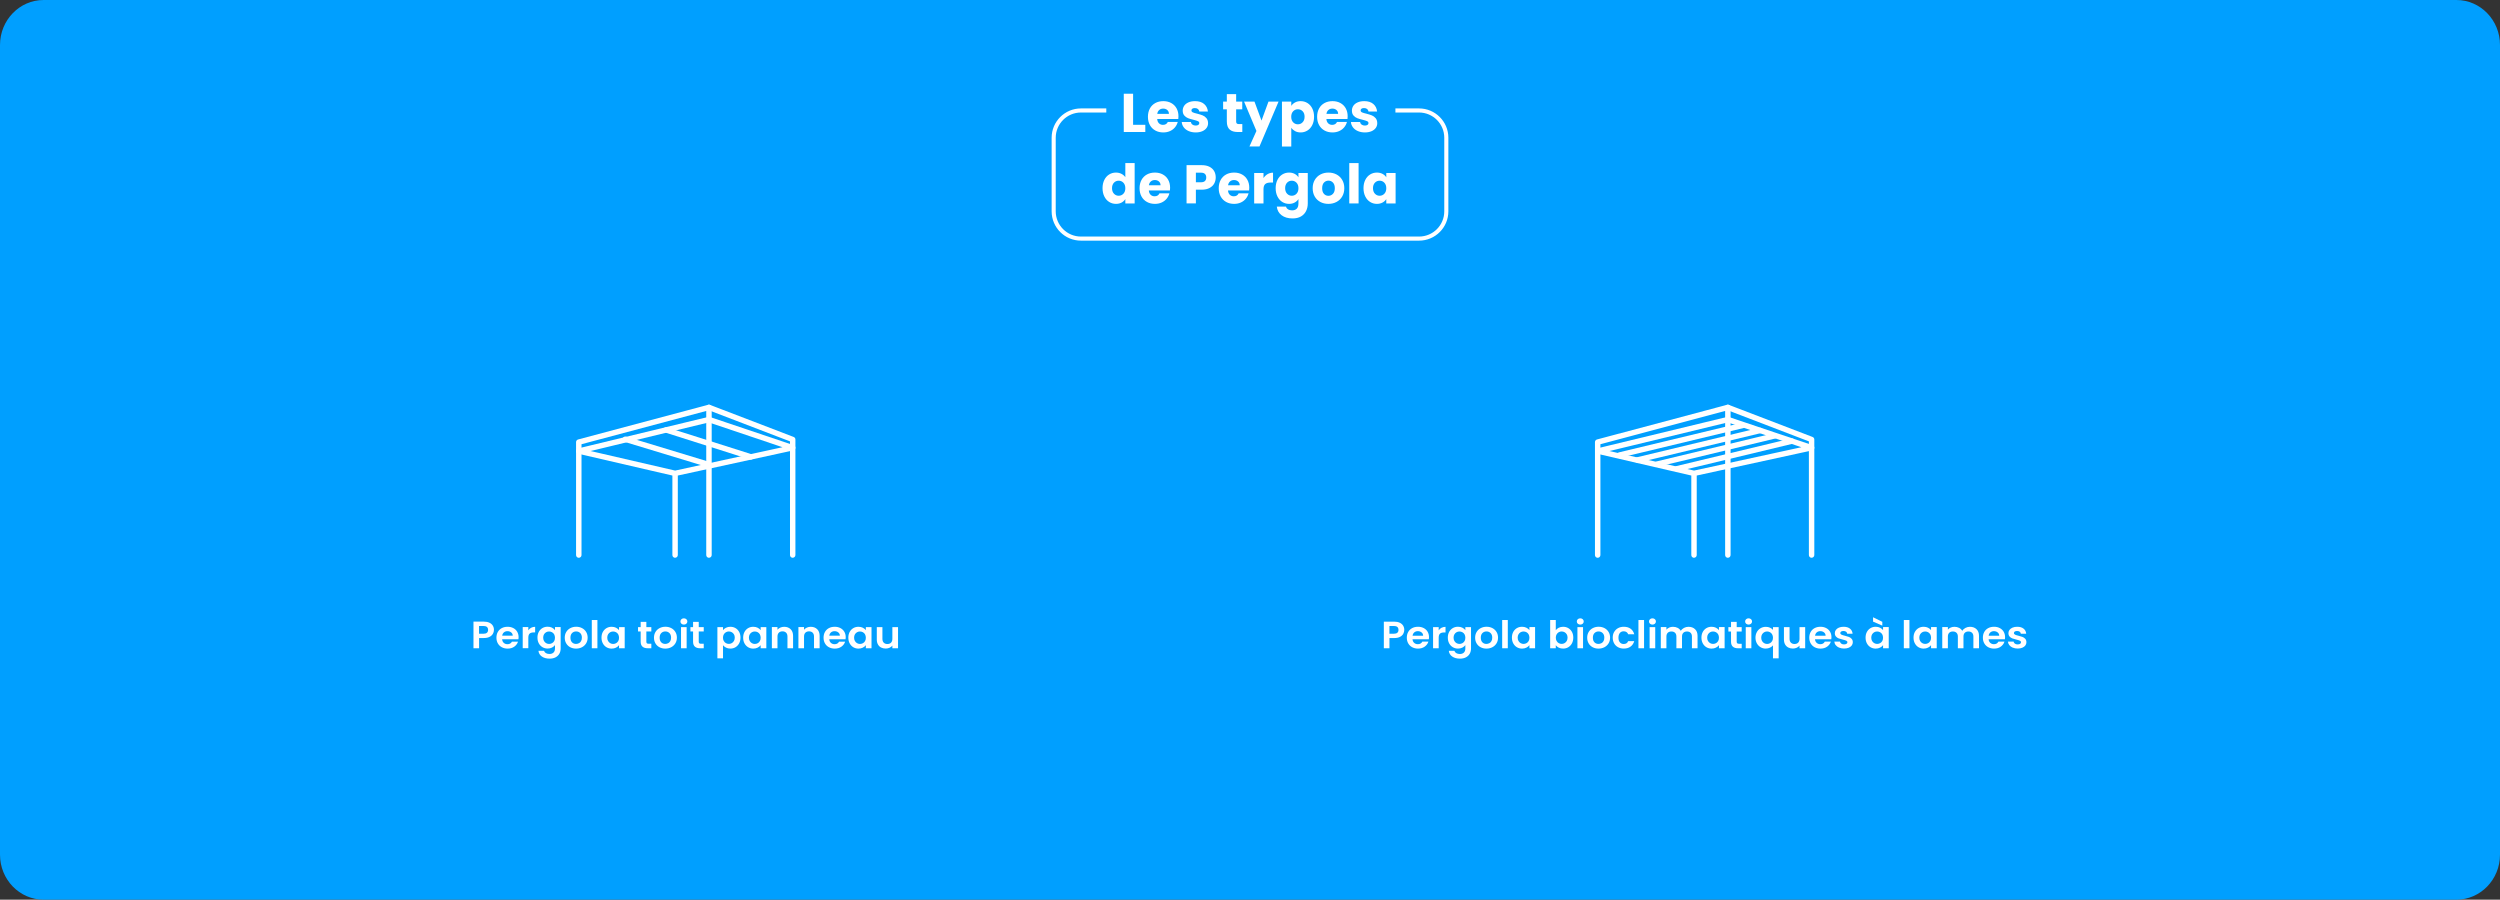 <svg width="917" height="330" viewBox="0 0 917 330" fill="none" xmlns="http://www.w3.org/2000/svg">
<rect x="0" y="0" width="917" height="330" fill="#333333" stroke="none"/>
<g clip-path="url(#clip0_2506_1995)">
<path d="M16 0H901C909.84 0 917 7.39 917 16.51V313.49C917 322.61 909.84 330 901 330H16C7.16 330 0 322.61 0 313.49V16.51C0 7.39 7.16 0 16 0Z" fill="#009FFF"/>
<path d="M180.77 232.502C180.51 232.962 180.1 233.332 179.55 233.612C178.99 233.892 178.29 234.032 177.45 234.032H175.73V237.782H173.67V228.012H177.46C178.26 228.012 178.93 228.142 179.5 228.402C180.06 228.662 180.48 229.022 180.76 229.482C181.04 229.942 181.18 230.452 181.18 231.032C181.18 231.552 181.05 232.042 180.79 232.502H180.77ZM178.62 232.082C178.9 231.832 179.03 231.492 179.03 231.042C179.03 230.092 178.47 229.612 177.35 229.612H175.71V232.452H177.35C177.92 232.452 178.34 232.332 178.62 232.082Z" fill="white"/>
<path d="M190.15 234.492H184.18C184.23 235.052 184.43 235.492 184.8 235.812C185.16 236.132 185.61 236.292 186.14 236.292C186.91 236.292 187.45 235.982 187.78 235.352H190.01C189.77 236.102 189.32 236.712 188.65 237.192C187.98 237.672 187.16 237.912 186.19 237.912C185.4 237.912 184.7 237.742 184.07 237.412C183.45 237.082 182.96 236.612 182.61 236.002C182.26 235.392 182.09 234.692 182.09 233.902C182.09 233.112 182.26 232.392 182.61 231.792C182.95 231.182 183.44 230.722 184.05 230.392C184.67 230.062 185.38 229.902 186.19 229.902C187 229.902 187.66 230.062 188.28 230.382C188.9 230.702 189.37 231.152 189.71 231.732C190.05 232.312 190.22 232.982 190.22 233.742C190.22 234.022 190.2 234.272 190.16 234.502L190.15 234.492ZM188.07 233.182C188.07 232.682 187.87 232.272 187.5 231.972C187.13 231.672 186.67 231.512 186.13 231.512C185.62 231.512 185.19 231.662 184.84 231.952C184.49 232.242 184.28 232.652 184.2 233.172H188.08L188.07 233.182Z" fill="white"/>
<path d="M194.82 230.26C195.25 230.03 195.74 229.91 196.29 229.91V231.97H195.75C195.1 231.97 194.61 232.12 194.28 232.4C193.95 232.69 193.79 233.19 193.79 233.91V237.77H191.73V230.01H193.79V231.21C194.06 230.8 194.4 230.48 194.83 230.24L194.82 230.26Z" fill="white"/>
<path d="M202.48 230.239C202.94 230.469 203.31 230.759 203.57 231.129V230.019H205.65V237.829C205.65 238.549 205.5 239.189 205.19 239.749C204.88 240.309 204.43 240.759 203.82 241.089C203.21 241.419 202.47 241.589 201.61 241.589C200.45 241.589 199.5 241.329 198.76 240.819C198.02 240.309 197.6 239.609 197.5 238.719H199.55C199.66 239.069 199.89 239.359 200.25 239.569C200.61 239.779 201.04 239.879 201.55 239.879C202.15 239.879 202.64 239.709 203.01 239.369C203.38 239.029 203.57 238.509 203.57 237.819V236.619C203.3 236.979 202.94 237.289 202.47 237.529C202 237.769 201.47 237.889 200.87 237.889C200.18 237.889 199.55 237.719 198.98 237.389C198.41 237.049 197.96 236.579 197.63 235.969C197.3 235.359 197.14 234.659 197.14 233.859C197.14 233.059 197.3 232.379 197.63 231.769C197.96 231.159 198.41 230.699 198.97 230.369C199.54 230.039 200.17 229.879 200.86 229.879C201.47 229.879 202 229.989 202.47 230.219L202.48 230.239ZM203.27 232.679C203.07 232.339 202.81 232.079 202.47 231.899C202.14 231.719 201.78 231.629 201.39 231.629C201 231.629 200.65 231.719 200.33 231.899C200.01 232.079 199.74 232.339 199.54 232.679C199.34 233.019 199.24 233.419 199.24 233.889C199.24 234.359 199.34 234.769 199.54 235.109C199.74 235.459 200.01 235.729 200.34 235.919C200.67 236.109 201.02 236.199 201.39 236.199C201.76 236.199 202.13 236.109 202.47 235.929C202.81 235.749 203.07 235.489 203.27 235.149C203.47 234.809 203.56 234.399 203.56 233.929C203.56 233.459 203.46 233.049 203.27 232.699V232.679Z" fill="white"/>
<path d="M209.17 237.411C208.54 237.081 208.05 236.611 207.69 236.001C207.33 235.391 207.15 234.691 207.15 233.901C207.15 233.111 207.33 232.411 207.7 231.801C208.07 231.191 208.57 230.721 209.21 230.391C209.85 230.061 210.56 229.891 211.35 229.891C212.14 229.891 212.85 230.061 213.49 230.391C214.13 230.721 214.63 231.191 215 231.801C215.37 232.411 215.55 233.111 215.55 233.901C215.55 234.691 215.36 235.391 214.98 236.001C214.6 236.611 214.09 237.081 213.45 237.411C212.81 237.741 212.09 237.911 211.29 237.911C210.49 237.911 209.8 237.741 209.17 237.411ZM212.35 235.941C212.68 235.771 212.94 235.511 213.14 235.161C213.34 234.811 213.43 234.391 213.43 233.901C213.43 233.161 213.23 232.601 212.82 232.201C212.41 231.801 211.91 231.611 211.32 231.611C210.73 231.611 210.24 231.811 209.84 232.201C209.44 232.601 209.24 233.161 209.24 233.901C209.24 234.641 209.43 235.201 209.82 235.601C210.21 236.001 210.7 236.191 211.29 236.191C211.66 236.191 212.01 236.101 212.34 235.931L212.35 235.941Z" fill="white"/>
<path d="M219.13 227.422V237.782H217.07V227.422H219.13Z" fill="white"/>
<path d="M221.13 231.792C221.46 231.182 221.91 230.722 222.47 230.392C223.03 230.062 223.67 229.902 224.36 229.902C224.97 229.902 225.5 230.022 225.96 230.252C226.42 230.482 226.78 230.782 227.06 231.132V230.022H229.14V237.782H227.06V236.652C226.79 237.012 226.43 237.312 225.96 237.552C225.49 237.792 224.95 237.912 224.34 237.912C223.65 237.912 223.03 237.742 222.46 237.412C221.89 237.072 221.45 236.602 221.12 235.992C220.79 235.382 220.63 234.682 220.63 233.882C220.63 233.082 220.79 232.402 221.12 231.792H221.13ZM226.77 232.682C226.57 232.342 226.31 232.082 225.97 231.902C225.64 231.722 225.28 231.632 224.89 231.632C224.5 231.632 224.15 231.722 223.83 231.902C223.51 232.082 223.24 232.342 223.04 232.682C222.84 233.022 222.74 233.422 222.74 233.892C222.74 234.362 222.84 234.772 223.04 235.112C223.24 235.462 223.51 235.732 223.84 235.922C224.17 236.112 224.52 236.202 224.89 236.202C225.26 236.202 225.63 236.112 225.97 235.932C226.3 235.752 226.57 235.492 226.77 235.152C226.97 234.812 227.06 234.402 227.06 233.932C227.06 233.462 226.96 233.052 226.77 232.702V232.682Z" fill="white"/>
<path d="M237.08 231.642V235.392C237.08 235.652 237.15 235.842 237.28 235.962C237.41 236.082 237.64 236.132 237.95 236.132H238.91V237.782H237.61C235.87 237.782 235 236.982 235 235.372V231.632H234.03V230.022H235V228.102H237.08V230.022H238.91V231.632H237.08V231.642Z" fill="white"/>
<path d="M241.9 237.411C241.27 237.081 240.78 236.611 240.42 236.001C240.06 235.391 239.88 234.691 239.88 233.901C239.88 233.111 240.06 232.411 240.43 231.801C240.8 231.191 241.3 230.721 241.94 230.391C242.58 230.061 243.29 229.891 244.08 229.891C244.87 229.891 245.58 230.061 246.22 230.391C246.86 230.721 247.36 231.191 247.73 231.801C248.1 232.411 248.28 233.111 248.28 233.901C248.28 234.691 248.09 235.391 247.71 236.001C247.33 236.611 246.82 237.081 246.18 237.411C245.54 237.741 244.82 237.911 244.02 237.911C243.22 237.911 242.53 237.741 241.9 237.411ZM245.07 235.941C245.4 235.771 245.66 235.511 245.86 235.161C246.06 234.811 246.15 234.391 246.15 233.901C246.15 233.161 245.95 232.601 245.54 232.201C245.13 231.801 244.63 231.611 244.04 231.611C243.45 231.611 242.96 231.811 242.56 232.201C242.16 232.601 241.96 233.161 241.96 233.901C241.96 234.641 242.15 235.201 242.54 235.601C242.93 236.001 243.42 236.191 244.01 236.191C244.38 236.191 244.73 236.101 245.06 235.931L245.07 235.941Z" fill="white"/>
<path d="M249.94 228.771C249.7 228.551 249.58 228.281 249.58 227.951C249.58 227.621 249.7 227.351 249.94 227.131C250.18 226.911 250.48 226.801 250.85 226.801C251.22 226.801 251.52 226.911 251.76 227.131C252 227.351 252.12 227.621 252.12 227.951C252.12 228.281 252 228.551 251.76 228.771C251.52 228.991 251.22 229.101 250.85 229.101C250.48 229.101 250.18 228.991 249.94 228.771ZM251.86 230.031V237.791H249.8V230.031H251.86Z" fill="white"/>
<path d="M256.3 231.642V235.392C256.3 235.652 256.37 235.842 256.5 235.962C256.63 236.082 256.86 236.132 257.17 236.132H258.13V237.782H256.83C255.09 237.782 254.22 236.982 254.22 235.372V231.632H253.25V230.022H254.22V228.102H256.3V230.022H258.13V231.632H256.3V231.642Z" fill="white"/>
<path d="M266.29 230.262C266.76 230.022 267.29 229.902 267.89 229.902C268.59 229.902 269.22 230.062 269.78 230.392C270.35 230.722 270.79 231.182 271.12 231.782C271.45 232.382 271.61 233.082 271.61 233.872C271.61 234.662 271.45 235.372 271.12 235.982C270.79 236.592 270.34 237.062 269.78 237.402C269.22 237.742 268.58 237.902 267.89 237.902C267.29 237.902 266.76 237.782 266.31 237.552C265.85 237.322 265.48 237.022 265.2 236.672V241.472H263.14V230.022H265.2V231.142C265.47 230.792 265.83 230.492 266.3 230.252L266.29 230.262ZM269.21 232.672C269.01 232.332 268.74 232.072 268.41 231.892C268.08 231.712 267.72 231.622 267.34 231.622C266.96 231.622 266.62 231.712 266.29 231.892C265.96 232.072 265.7 232.342 265.49 232.682C265.29 233.032 265.19 233.432 265.19 233.902C265.19 234.372 265.29 234.772 265.49 235.122C265.69 235.472 265.96 235.732 266.29 235.912C266.62 236.092 266.97 236.182 267.34 236.182C267.71 236.182 268.08 236.092 268.41 235.902C268.74 235.712 269 235.452 269.21 235.102C269.41 234.752 269.51 234.342 269.51 233.872C269.51 233.402 269.41 233.002 269.21 232.662V232.672Z" fill="white"/>
<path d="M273.08 231.792C273.41 231.182 273.86 230.722 274.42 230.392C274.98 230.062 275.62 229.902 276.31 229.902C276.92 229.902 277.45 230.022 277.91 230.252C278.37 230.482 278.73 230.782 279.01 231.132V230.022H281.09V237.782H279.01V236.652C278.75 237.012 278.38 237.312 277.91 237.552C277.44 237.792 276.9 237.912 276.3 237.912C275.61 237.912 274.98 237.742 274.42 237.412C273.86 237.082 273.41 236.602 273.08 235.992C272.75 235.382 272.59 234.682 272.59 233.882C272.59 233.082 272.76 232.402 273.08 231.792ZM278.72 232.682C278.52 232.342 278.26 232.082 277.93 231.902C277.6 231.722 277.24 231.632 276.85 231.632C276.46 231.632 276.11 231.722 275.79 231.902C275.47 232.082 275.2 232.342 275 232.682C274.8 233.022 274.7 233.422 274.7 233.892C274.7 234.362 274.8 234.772 275 235.112C275.2 235.462 275.47 235.732 275.8 235.922C276.13 236.112 276.48 236.202 276.85 236.202C277.22 236.202 277.59 236.112 277.93 235.932C278.26 235.752 278.53 235.492 278.72 235.152C278.92 234.812 279.01 234.402 279.01 233.932C279.01 233.462 278.91 233.052 278.72 232.702V232.682Z" fill="white"/>
<path d="M290 230.79C290.6 231.37 290.9 232.19 290.9 233.23V237.78H288.84V233.5C288.84 232.88 288.68 232.41 288.35 232.08C288.02 231.75 287.58 231.58 287.02 231.58C286.46 231.58 286 231.75 285.67 232.08C285.34 232.41 285.18 232.88 285.18 233.5V237.78H283.12V230.02H285.18V230.99C285.46 230.65 285.81 230.39 286.23 230.2C286.65 230.01 287.13 229.91 287.64 229.91C288.61 229.91 289.4 230.2 290 230.79Z" fill="white"/>
<path d="M299.74 230.79C300.34 231.37 300.64 232.19 300.64 233.23V237.78H298.58V233.5C298.58 232.88 298.42 232.41 298.09 232.08C297.77 231.75 297.32 231.58 296.76 231.58C296.2 231.58 295.74 231.75 295.41 232.08C295.08 232.41 294.92 232.88 294.92 233.5V237.78H292.86V230.02H294.92V230.99C295.19 230.65 295.55 230.39 295.97 230.2C296.39 230.01 296.87 229.91 297.38 229.91C298.35 229.91 299.14 230.2 299.74 230.79Z" fill="white"/>
<path d="M310.14 234.492H304.17C304.22 235.052 304.43 235.492 304.79 235.812C305.15 236.132 305.6 236.292 306.13 236.292C306.9 236.292 307.44 235.982 307.77 235.352H310C309.76 236.102 309.31 236.712 308.64 237.192C307.97 237.672 307.15 237.912 306.18 237.912C305.39 237.912 304.69 237.742 304.06 237.412C303.43 237.082 302.95 236.612 302.6 236.002C302.25 235.392 302.08 234.692 302.08 233.902C302.08 233.112 302.25 232.392 302.6 231.792C302.94 231.182 303.43 230.722 304.04 230.392C304.66 230.062 305.37 229.902 306.18 229.902C306.99 229.902 307.65 230.062 308.27 230.382C308.88 230.702 309.36 231.152 309.7 231.732C310.04 232.312 310.21 232.982 310.21 233.742C310.21 234.022 310.19 234.272 310.15 234.502L310.14 234.492ZM308.06 233.182C308.06 232.682 307.86 232.272 307.48 231.972C307.11 231.672 306.65 231.512 306.11 231.512C305.6 231.512 305.17 231.662 304.82 231.952C304.47 232.242 304.26 232.652 304.18 233.172H308.06V233.182Z" fill="white"/>
<path d="M311.66 231.792C311.99 231.182 312.44 230.722 313 230.392C313.56 230.062 314.2 229.902 314.89 229.902C315.5 229.902 316.03 230.022 316.49 230.252C316.95 230.482 317.31 230.782 317.59 231.132V230.022H319.67V237.782H317.59V236.652C317.33 237.012 316.96 237.312 316.49 237.552C316.02 237.792 315.48 237.912 314.88 237.912C314.19 237.912 313.56 237.742 313 237.412C312.44 237.082 311.99 236.602 311.66 235.992C311.33 235.382 311.17 234.682 311.17 233.882C311.17 233.082 311.34 232.402 311.66 231.792ZM317.3 232.682C317.1 232.342 316.84 232.082 316.51 231.902C316.18 231.722 315.82 231.632 315.43 231.632C315.04 231.632 314.69 231.722 314.37 231.902C314.05 232.082 313.78 232.342 313.58 232.682C313.38 233.022 313.28 233.422 313.28 233.892C313.28 234.362 313.38 234.772 313.58 235.112C313.78 235.462 314.05 235.732 314.38 235.922C314.71 236.112 315.06 236.202 315.43 236.202C315.8 236.202 316.17 236.112 316.51 235.932C316.84 235.752 317.11 235.492 317.3 235.152C317.5 234.812 317.59 234.402 317.59 233.932C317.59 233.462 317.49 233.052 317.3 232.702V232.682Z" fill="white"/>
<path d="M329.4 230.031V237.791H327.32V236.811C327.05 237.151 326.71 237.411 326.28 237.601C325.85 237.791 325.39 237.891 324.89 237.891C324.25 237.891 323.69 237.761 323.19 237.511C322.69 237.261 322.31 236.881 322.03 236.381C321.75 235.881 321.61 235.291 321.61 234.591V230.041H323.67V234.311C323.67 234.931 323.83 235.401 324.16 235.731C324.49 236.061 324.93 236.231 325.49 236.231C326.05 236.231 326.51 236.061 326.83 235.731C327.15 235.401 327.32 234.931 327.32 234.311V230.041H329.4V230.031Z" fill="white"/>
<path d="M514.7 232.51C514.44 232.97 514.03 233.34 513.48 233.62C512.93 233.9 512.22 234.04 511.38 234.04H509.65V237.79H507.59V228.02H511.38C512.18 228.02 512.85 228.15 513.41 228.41C513.97 228.67 514.39 229.03 514.67 229.49C514.95 229.95 515.09 230.47 515.09 231.04C515.09 231.56 514.96 232.05 514.7 232.51ZM512.55 232.08C512.83 231.83 512.96 231.49 512.96 231.04C512.96 230.09 512.4 229.61 511.28 229.61H509.64V232.45H511.28C511.85 232.45 512.27 232.33 512.55 232.08Z" fill="white"/>
<path d="M524.08 234.488H518.11C518.16 235.048 518.36 235.488 518.73 235.808C519.09 236.128 519.54 236.288 520.07 236.288C520.84 236.288 521.38 235.978 521.71 235.348H523.94C523.7 236.098 523.25 236.708 522.58 237.188C521.91 237.668 521.09 237.908 520.12 237.908C519.33 237.908 518.63 237.738 518 237.408C517.38 237.078 516.89 236.608 516.54 235.998C516.19 235.388 516.02 234.688 516.02 233.898C516.02 233.108 516.19 232.388 516.54 231.788C516.88 231.178 517.37 230.718 517.99 230.388C518.61 230.058 519.32 229.898 520.13 229.898C520.94 229.898 521.6 230.058 522.22 230.378C522.84 230.698 523.31 231.148 523.65 231.728C523.99 232.308 524.16 232.978 524.16 233.738C524.16 234.018 524.14 234.268 524.1 234.498L524.08 234.488ZM522 233.178C522 232.678 521.8 232.268 521.43 231.968C521.06 231.668 520.6 231.508 520.06 231.508C519.55 231.508 519.12 231.658 518.77 231.948C518.42 232.238 518.21 232.648 518.13 233.178H522.01H522Z" fill="white"/>
<path d="M528.75 230.272C529.18 230.042 529.67 229.922 530.22 229.922V231.982H529.67C529.02 231.982 528.53 232.122 528.2 232.412C527.87 232.702 527.71 233.202 527.71 233.922V237.782H525.65V230.022H527.71V231.222C527.98 230.812 528.32 230.492 528.75 230.252V230.272Z" fill="white"/>
<path d="M536.4 230.241C536.86 230.471 537.23 230.771 537.49 231.131V230.021H539.57V237.831C539.57 238.551 539.42 239.191 539.11 239.751C538.81 240.311 538.35 240.761 537.74 241.091C537.13 241.421 536.39 241.591 535.53 241.591C534.37 241.591 533.42 241.331 532.68 240.821C531.94 240.311 531.52 239.611 531.42 238.721H533.47C533.58 239.071 533.81 239.361 534.17 239.571C534.53 239.781 534.96 239.891 535.47 239.891C536.07 239.891 536.56 239.721 536.93 239.381C537.3 239.041 537.49 238.521 537.49 237.831V236.631C537.22 236.991 536.86 237.301 536.39 237.541C535.92 237.781 535.39 237.901 534.79 237.901C534.1 237.901 533.47 237.731 532.9 237.401C532.33 237.071 531.88 236.591 531.55 235.981C531.22 235.371 531.06 234.671 531.06 233.871C531.06 233.071 531.22 232.391 531.55 231.781C531.88 231.171 532.33 230.711 532.89 230.381C533.45 230.051 534.09 229.891 534.78 229.891C535.39 229.891 535.92 230.001 536.39 230.231L536.4 230.241ZM537.2 232.681C537 232.341 536.74 232.081 536.4 231.901C536.07 231.721 535.71 231.631 535.32 231.631C534.93 231.631 534.58 231.721 534.26 231.901C533.94 232.081 533.67 232.341 533.47 232.681C533.27 233.021 533.17 233.431 533.17 233.891C533.17 234.351 533.27 234.771 533.47 235.111C533.67 235.451 533.94 235.731 534.27 235.911C534.6 236.101 534.95 236.191 535.32 236.191C535.69 236.191 536.06 236.101 536.4 235.921C536.73 235.741 537 235.481 537.2 235.141C537.4 234.801 537.49 234.391 537.49 233.911C537.49 233.431 537.39 233.031 537.2 232.691V232.681Z" fill="white"/>
<path d="M543.1 237.411C542.47 237.081 541.98 236.611 541.62 236.001C541.26 235.391 541.08 234.691 541.08 233.901C541.08 233.111 541.26 232.411 541.63 231.801C542 231.191 542.5 230.721 543.14 230.391C543.78 230.061 544.49 229.891 545.28 229.891C546.07 229.891 546.78 230.061 547.42 230.391C548.06 230.721 548.56 231.191 548.93 231.801C549.3 232.411 549.48 233.111 549.48 233.901C549.48 234.691 549.29 235.391 548.91 236.001C548.53 236.611 548.02 237.081 547.38 237.411C546.74 237.741 546.02 237.911 545.22 237.911C544.42 237.911 543.73 237.741 543.1 237.411ZM546.27 235.941C546.6 235.771 546.86 235.511 547.06 235.161C547.26 234.821 547.35 234.401 547.35 233.901C547.35 233.161 547.15 232.601 546.74 232.201C546.33 231.801 545.83 231.611 545.24 231.611C544.65 231.611 544.16 231.811 543.76 232.201C543.36 232.601 543.16 233.161 543.16 233.901C543.16 234.641 543.35 235.201 543.74 235.601C544.13 236.001 544.62 236.191 545.21 236.191C545.58 236.191 545.93 236.101 546.26 235.931L546.27 235.941Z" fill="white"/>
<path d="M553.06 227.422V237.782H551V227.422H553.06Z" fill="white"/>
<path d="M555.06 231.788C555.39 231.178 555.84 230.718 556.4 230.388C556.96 230.058 557.6 229.898 558.29 229.898C558.9 229.898 559.43 230.018 559.89 230.248C560.35 230.478 560.71 230.778 560.99 231.128V230.018H563.07V237.778H560.99V236.648C560.73 237.008 560.36 237.318 559.89 237.548C559.42 237.788 558.88 237.908 558.28 237.908C557.59 237.908 556.96 237.738 556.4 237.408C555.84 237.078 555.39 236.598 555.06 235.988C554.73 235.378 554.57 234.678 554.57 233.878C554.57 233.078 554.74 232.398 555.06 231.788ZM560.7 232.678C560.5 232.338 560.24 232.078 559.91 231.898C559.58 231.718 559.22 231.628 558.83 231.628C558.44 231.628 558.09 231.718 557.77 231.898C557.45 232.078 557.18 232.338 556.98 232.678C556.78 233.018 556.68 233.428 556.68 233.888C556.68 234.348 556.78 234.768 556.98 235.108C557.18 235.458 557.45 235.728 557.78 235.908C558.11 236.098 558.46 236.188 558.83 236.188C559.2 236.188 559.57 236.098 559.91 235.918C560.24 235.738 560.51 235.478 560.7 235.138C560.9 234.798 560.99 234.388 560.99 233.908C560.99 233.428 560.89 233.028 560.7 232.688V232.678Z" fill="white"/>
<path d="M571.76 230.252C572.23 230.022 572.76 229.902 573.36 229.902C574.06 229.902 574.69 230.062 575.25 230.392C575.81 230.722 576.26 231.182 576.59 231.782C576.92 232.382 577.08 233.082 577.08 233.872C577.08 234.662 576.91 235.372 576.59 235.982C576.26 236.592 575.81 237.062 575.25 237.402C574.69 237.742 574.05 237.902 573.36 237.902C572.75 237.902 572.22 237.792 571.76 237.562C571.3 237.332 570.94 237.032 570.66 236.672V237.782H568.6V227.422H570.66V231.162C570.93 230.792 571.29 230.482 571.76 230.252ZM574.68 232.672C574.48 232.332 574.21 232.072 573.88 231.892C573.55 231.712 573.19 231.622 572.81 231.622C572.43 231.622 572.09 231.712 571.76 231.892C571.43 232.072 571.17 232.342 570.97 232.682C570.77 233.032 570.67 233.432 570.67 233.902C570.67 234.372 570.77 234.772 570.97 235.122C571.17 235.472 571.43 235.732 571.76 235.912C572.09 236.092 572.44 236.182 572.81 236.182C573.18 236.182 573.55 236.092 573.88 235.902C574.21 235.712 574.47 235.452 574.68 235.102C574.88 234.762 574.98 234.342 574.98 233.872C574.98 233.402 574.88 233.002 574.68 232.662V232.672Z" fill="white"/>
<path d="M578.73 228.771C578.49 228.551 578.37 228.281 578.37 227.951C578.37 227.621 578.49 227.351 578.73 227.131C578.97 226.911 579.27 226.801 579.64 226.801C580.01 226.801 580.31 226.911 580.55 227.131C580.79 227.351 580.91 227.621 580.91 227.951C580.91 228.281 580.79 228.551 580.55 228.771C580.31 228.991 580.01 229.101 579.64 229.101C579.27 229.101 578.98 228.991 578.73 228.771ZM580.66 230.031V237.791H578.6V230.031H580.66Z" fill="white"/>
<path d="M584.2 237.411C583.57 237.081 583.08 236.611 582.72 236.001C582.36 235.391 582.18 234.691 582.18 233.901C582.18 233.111 582.36 232.411 582.73 231.801C583.1 231.191 583.6 230.721 584.24 230.391C584.88 230.061 585.59 229.891 586.38 229.891C587.17 229.891 587.88 230.061 588.52 230.391C589.16 230.721 589.66 231.191 590.03 231.801C590.4 232.411 590.58 233.111 590.58 233.901C590.58 234.691 590.39 235.391 590.01 236.001C589.63 236.611 589.12 237.081 588.48 237.411C587.84 237.741 587.11 237.911 586.32 237.911C585.53 237.911 584.83 237.741 584.2 237.411ZM587.38 235.941C587.71 235.771 587.97 235.511 588.17 235.161C588.37 234.821 588.46 234.401 588.46 233.901C588.46 233.161 588.26 232.601 587.85 232.201C587.44 231.801 586.94 231.611 586.35 231.611C585.76 231.611 585.27 231.811 584.87 232.201C584.47 232.601 584.27 233.161 584.27 233.901C584.27 234.641 584.46 235.201 584.85 235.601C585.24 236.001 585.73 236.191 586.32 236.191C586.69 236.191 587.04 236.101 587.37 235.931L587.38 235.941Z" fill="white"/>
<path d="M592.08 231.798C592.42 231.198 592.9 230.728 593.51 230.398C594.12 230.068 594.82 229.898 595.6 229.898C596.61 229.898 597.45 230.138 598.11 230.618C598.77 231.098 599.22 231.778 599.44 232.638H597.21C597.09 232.298 596.89 232.038 596.61 231.848C596.33 231.658 595.98 231.558 595.57 231.558C594.98 231.558 594.51 231.758 594.17 232.168C593.83 232.578 593.65 233.148 593.65 233.898C593.65 234.648 593.82 235.208 594.17 235.608C594.51 236.018 594.98 236.218 595.57 236.218C596.41 236.218 596.95 235.868 597.21 235.158H599.44C599.21 235.998 598.77 236.668 598.1 237.158C597.43 237.658 596.6 237.898 595.59 237.898C594.8 237.898 594.11 237.728 593.5 237.398C592.89 237.068 592.41 236.598 592.07 235.998C591.73 235.398 591.55 234.698 591.55 233.888C591.55 233.078 591.72 232.388 592.07 231.778L592.08 231.798Z" fill="white"/>
<path d="M603.04 227.422V237.782H600.98V227.422H603.04Z" fill="white"/>
<path d="M605.21 228.771C604.97 228.551 604.85 228.281 604.85 227.951C604.85 227.621 604.97 227.351 605.21 227.131C605.45 226.911 605.75 226.801 606.12 226.801C606.49 226.801 606.79 226.911 607.03 227.131C607.27 227.351 607.39 227.621 607.39 227.951C607.39 228.281 607.27 228.551 607.03 228.771C606.79 228.991 606.49 229.101 606.12 229.101C605.75 229.101 605.45 228.991 605.21 228.771ZM607.14 230.031V237.791H605.08V230.031H607.14Z" fill="white"/>
<path d="M621.74 230.79C622.36 231.37 622.66 232.19 622.66 233.23V237.78H620.6V233.5C620.6 232.89 620.44 232.43 620.11 232.11C619.78 231.79 619.34 231.63 618.78 231.63C618.22 231.63 617.77 231.79 617.45 232.11C617.12 232.43 616.96 232.9 616.96 233.5V237.78H614.9V233.5C614.9 232.89 614.74 232.43 614.41 232.11C614.08 231.79 613.64 231.63 613.08 231.63C612.52 231.63 612.06 231.79 611.73 232.11C611.4 232.43 611.24 232.9 611.24 233.5V237.78H609.18V230.02H611.24V230.96C611.51 230.63 611.85 230.38 612.27 230.19C612.69 230 613.15 229.91 613.65 229.91C614.29 229.91 614.86 230.04 615.36 230.3C615.86 230.56 616.25 230.92 616.52 231.4C616.79 230.95 617.17 230.59 617.68 230.32C618.19 230.05 618.73 229.91 619.32 229.91C620.32 229.91 621.13 230.2 621.74 230.79Z" fill="white"/>
<path d="M624.58 231.788C624.91 231.178 625.36 230.718 625.92 230.388C626.48 230.058 627.12 229.898 627.81 229.898C628.42 229.898 628.95 230.018 629.41 230.248C629.87 230.478 630.23 230.778 630.51 231.128V230.018H632.59V237.778H630.51V236.648C630.24 237.008 629.88 237.318 629.41 237.548C628.94 237.788 628.41 237.908 627.8 237.908C627.11 237.908 626.49 237.738 625.92 237.408C625.35 237.068 624.91 236.598 624.58 235.988C624.25 235.378 624.09 234.678 624.09 233.878C624.09 233.078 624.25 232.398 624.58 231.788ZM630.22 232.678C630.02 232.338 629.76 232.078 629.42 231.898C629.08 231.718 628.73 231.628 628.34 231.628C627.95 231.628 627.6 231.718 627.28 231.898C626.96 232.078 626.69 232.338 626.49 232.678C626.29 233.018 626.19 233.428 626.19 233.888C626.19 234.348 626.29 234.768 626.49 235.108C626.69 235.448 626.96 235.728 627.29 235.908C627.62 236.098 627.97 236.188 628.34 236.188C628.71 236.188 629.08 236.098 629.42 235.918C629.75 235.738 630.02 235.478 630.22 235.138C630.42 234.798 630.51 234.388 630.51 233.908C630.51 233.428 630.41 233.028 630.22 232.688V232.678Z" fill="white"/>
<path d="M637.02 231.639V235.389C637.02 235.649 637.09 235.839 637.22 235.959C637.35 236.079 637.58 236.139 637.89 236.139H638.85V237.789H637.55C635.81 237.789 634.94 236.989 634.94 235.379V231.639H633.97V230.029H634.94V228.109H637.02V230.029H638.85V231.639H637.02Z" fill="white"/>
<path d="M640.47 228.771C640.23 228.551 640.11 228.281 640.11 227.951C640.11 227.621 640.23 227.351 640.47 227.131C640.71 226.911 641.01 226.801 641.38 226.801C641.75 226.801 642.05 226.911 642.29 227.131C642.53 227.351 642.65 227.621 642.65 227.951C642.65 228.281 642.53 228.551 642.29 228.771C642.05 228.991 641.75 229.101 641.38 229.101C641.01 229.101 640.72 228.991 640.47 228.771ZM642.4 230.031V237.791H640.34V230.031H642.4Z" fill="white"/>
<path d="M644.41 231.832C644.75 231.232 645.21 230.762 645.79 230.422C646.37 230.082 647.01 229.922 647.71 229.922C648.29 229.922 648.8 230.032 649.25 230.242C649.7 230.452 650.06 230.722 650.33 231.042V230.032H652.41V241.482H650.33V236.722C650.05 237.062 649.69 237.342 649.22 237.562C648.76 237.782 648.24 237.902 647.66 237.902C646.97 237.902 646.34 237.732 645.77 237.392C645.2 237.052 644.74 236.582 644.41 235.972C644.08 235.362 643.91 234.672 643.91 233.902C643.91 233.132 644.08 232.442 644.42 231.832H644.41ZM650.02 232.672C649.81 232.322 649.55 232.062 649.22 231.892C648.89 231.712 648.54 231.622 648.17 231.622C647.8 231.622 647.46 231.712 647.13 231.892C646.8 232.072 646.53 232.332 646.33 232.672C646.12 233.012 646.02 233.422 646.02 233.902C646.02 234.382 646.12 234.792 646.33 235.142C646.54 235.492 646.8 235.752 647.13 235.932C647.46 236.112 647.8 236.202 648.17 236.202C648.54 236.202 648.89 236.112 649.22 235.932C649.55 235.752 649.82 235.492 650.02 235.152C650.23 234.802 650.33 234.392 650.33 233.922C650.33 233.452 650.23 233.032 650.02 232.692V232.672Z" fill="white"/>
<path d="M662.14 230.031V237.791H660.06V236.811C659.79 237.151 659.45 237.411 659.02 237.601C658.59 237.791 658.13 237.891 657.63 237.891C656.99 237.891 656.43 237.761 655.93 237.501C655.44 237.241 655.05 236.871 654.77 236.371C654.49 235.871 654.35 235.281 654.35 234.581V230.031H656.41V234.301C656.41 234.921 656.57 235.391 656.9 235.721C657.23 236.051 657.67 236.221 658.23 236.221C658.79 236.221 659.25 236.051 659.57 235.721C659.89 235.391 660.06 234.911 660.06 234.301V230.031H662.14Z" fill="white"/>
<path d="M671.71 234.488H665.74C665.79 235.048 665.99 235.488 666.36 235.808C666.72 236.128 667.17 236.288 667.7 236.288C668.47 236.288 669.01 235.978 669.33 235.348H671.56C671.32 236.098 670.87 236.708 670.2 237.188C669.53 237.668 668.71 237.908 667.74 237.908C666.95 237.908 666.25 237.738 665.62 237.408C665 237.078 664.51 236.608 664.16 235.998C663.81 235.388 663.64 234.688 663.64 233.898C663.64 233.108 663.81 232.388 664.16 231.788C664.5 231.178 664.99 230.718 665.61 230.388C666.23 230.058 666.94 229.898 667.75 229.898C668.56 229.898 669.22 230.058 669.84 230.378C670.46 230.698 670.93 231.148 671.27 231.728C671.61 232.308 671.78 232.978 671.78 233.738C671.78 234.018 671.76 234.268 671.72 234.498L671.71 234.488ZM669.63 233.178C669.63 232.678 669.43 232.268 669.06 231.968C668.69 231.668 668.23 231.508 667.69 231.508C667.18 231.508 666.75 231.658 666.4 231.948C666.05 232.238 665.84 232.648 665.76 233.178H669.64H669.63Z" fill="white"/>
<path d="M674.6 237.568C674.07 237.338 673.65 237.028 673.34 236.638C673.03 236.248 672.86 235.808 672.83 235.338H674.91C674.95 235.638 675.11 235.888 675.37 236.078C675.64 236.278 675.98 236.368 676.38 236.368C676.78 236.368 677.08 236.298 677.3 236.148C677.52 235.998 677.63 235.808 677.63 235.578C677.63 235.328 677.5 235.138 677.22 235.008C676.95 234.878 676.52 234.748 675.93 234.598C675.32 234.458 674.82 234.308 674.43 234.168C674.04 234.018 673.71 233.788 673.43 233.478C673.15 233.168 673.01 232.758 673.01 232.228C673.01 231.798 673.14 231.408 673.4 231.048C673.66 230.698 674.03 230.418 674.52 230.208C675.01 229.998 675.58 229.898 676.24 229.898C677.21 229.898 677.99 230.128 678.57 230.588C679.15 231.048 679.47 231.668 679.53 232.458H677.56C677.53 232.148 677.4 231.908 677.15 231.718C676.91 231.538 676.59 231.448 676.19 231.448C675.82 231.448 675.53 231.518 675.33 231.648C675.13 231.778 675.03 231.958 675.03 232.198C675.03 232.458 675.17 232.658 675.44 232.788C675.72 232.928 676.14 233.058 676.72 233.198C677.31 233.338 677.8 233.488 678.18 233.628C678.56 233.768 678.89 234.008 679.18 234.318C679.46 234.628 679.6 235.048 679.61 235.558C679.61 236.008 679.48 236.408 679.22 236.758C678.96 237.108 678.59 237.388 678.1 237.588C677.61 237.788 677.05 237.888 676.4 237.888C675.75 237.888 675.13 237.778 674.6 237.548V237.568Z" fill="white"/>
<path d="M684.78 231.79C685.11 231.18 685.56 230.72 686.12 230.39C686.68 230.06 687.32 229.9 688.01 229.9C688.62 229.9 689.15 230.02 689.61 230.25C690.07 230.48 690.43 230.78 690.71 231.13V230.02H692.79V237.78H690.71V236.65C690.44 237.01 690.08 237.32 689.61 237.55C689.14 237.79 688.61 237.91 688 237.91C687.31 237.91 686.69 237.74 686.12 237.41C685.55 237.07 685.11 236.6 684.78 235.99C684.45 235.38 684.29 234.68 684.29 233.88C684.29 233.08 684.45 232.4 684.78 231.79ZM690.41 232.68C690.21 232.34 689.95 232.08 689.61 231.9C689.27 231.72 688.92 231.63 688.53 231.63C688.14 231.63 687.79 231.72 687.47 231.9C687.15 232.08 686.88 232.34 686.68 232.68C686.48 233.02 686.38 233.43 686.38 233.89C686.38 234.35 686.48 234.77 686.68 235.11C686.88 235.45 687.15 235.73 687.48 235.91C687.81 236.1 688.16 236.19 688.53 236.19C688.9 236.19 689.27 236.1 689.61 235.92C689.94 235.74 690.21 235.48 690.41 235.14C690.61 234.8 690.7 234.39 690.7 233.91C690.7 233.43 690.6 233.03 690.41 232.69V232.68ZM690.43 228.08V229.48L687.04 228.01V226.41L690.43 228.08Z" fill="white"/>
<path d="M700.38 227.422V237.782H698.32V227.422H700.38Z" fill="white"/>
<path d="M702.38 231.788C702.71 231.178 703.16 230.718 703.72 230.388C704.28 230.058 704.92 229.898 705.61 229.898C706.22 229.898 706.75 230.018 707.21 230.248C707.67 230.478 708.03 230.778 708.31 231.128V230.018H710.39V237.778H708.31V236.648C708.04 237.008 707.68 237.318 707.21 237.548C706.74 237.788 706.2 237.908 705.59 237.908C704.9 237.908 704.28 237.738 703.71 237.408C703.14 237.078 702.7 236.598 702.37 235.988C702.04 235.378 701.88 234.678 701.88 233.878C701.88 233.078 702.05 232.398 702.37 231.788H702.38ZM708.02 232.678C707.82 232.338 707.56 232.078 707.23 231.898C706.9 231.718 706.54 231.628 706.15 231.628C705.76 231.628 705.41 231.718 705.09 231.898C704.77 232.078 704.5 232.338 704.3 232.678C704.1 233.018 704 233.428 704 233.888C704 234.348 704.1 234.768 704.3 235.108C704.5 235.458 704.77 235.728 705.1 235.908C705.43 236.098 705.78 236.188 706.15 236.188C706.52 236.188 706.89 236.098 707.23 235.918C707.56 235.738 707.83 235.478 708.02 235.138C708.22 234.798 708.31 234.388 708.31 233.908C708.31 233.428 708.21 233.028 708.02 232.688V232.678Z" fill="white"/>
<path d="M724.98 230.79C725.6 231.37 725.9 232.19 725.9 233.23V237.78H723.84V233.5C723.84 232.89 723.68 232.43 723.35 232.11C723.02 231.79 722.58 231.63 722.02 231.63C721.46 231.63 721.01 231.79 720.69 232.11C720.36 232.43 720.2 232.9 720.2 233.5V237.78H718.14V233.5C718.14 232.89 717.98 232.43 717.65 232.11C717.32 231.79 716.88 231.63 716.32 231.63C715.76 231.63 715.3 231.79 714.97 232.11C714.64 232.43 714.48 232.9 714.48 233.5V237.78H712.42V230.02H714.48V230.96C714.75 230.63 715.09 230.38 715.51 230.19C715.93 230 716.39 229.91 716.89 229.91C717.53 229.91 718.1 230.04 718.6 230.3C719.1 230.56 719.49 230.92 719.76 231.4C720.03 230.95 720.41 230.59 720.92 230.32C721.43 230.05 721.97 229.91 722.56 229.91C723.56 229.91 724.37 230.2 724.98 230.79Z" fill="white"/>
<path d="M735.39 234.488H729.42C729.47 235.048 729.67 235.488 730.04 235.808C730.4 236.128 730.85 236.288 731.38 236.288C732.15 236.288 732.69 235.978 733.01 235.348H735.24C735 236.098 734.55 236.708 733.88 237.188C733.21 237.668 732.39 237.908 731.42 237.908C730.63 237.908 729.93 237.738 729.3 237.408C728.68 237.078 728.19 236.608 727.84 235.998C727.49 235.388 727.32 234.688 727.32 233.898C727.32 233.108 727.49 232.388 727.84 231.788C728.18 231.178 728.67 230.718 729.29 230.388C729.91 230.058 730.62 229.898 731.43 229.898C732.24 229.898 732.9 230.058 733.52 230.378C734.14 230.698 734.61 231.148 734.95 231.728C735.29 232.308 735.46 232.978 735.46 233.738C735.46 234.018 735.44 234.268 735.4 234.498L735.39 234.488ZM733.31 233.178C733.31 232.678 733.11 232.268 732.74 231.968C732.37 231.668 731.91 231.508 731.37 231.508C730.86 231.508 730.43 231.658 730.08 231.948C729.73 232.238 729.52 232.648 729.44 233.178H733.32H733.31Z" fill="white"/>
<path d="M738.28 237.568C737.75 237.338 737.33 237.028 737.02 236.638C736.71 236.248 736.54 235.808 736.51 235.338H738.59C738.63 235.638 738.79 235.888 739.05 236.078C739.32 236.278 739.66 236.368 740.06 236.368C740.46 236.368 740.76 236.298 740.98 236.148C741.2 235.998 741.31 235.808 741.31 235.578C741.31 235.328 741.18 235.138 740.9 235.008C740.63 234.878 740.2 234.748 739.61 234.598C739 234.458 738.5 234.308 738.11 234.168C737.72 234.018 737.39 233.788 737.11 233.478C736.83 233.168 736.69 232.758 736.69 232.228C736.69 231.798 736.82 231.408 737.08 231.048C737.34 230.698 737.71 230.418 738.2 230.208C738.69 229.998 739.26 229.898 739.92 229.898C740.89 229.898 741.67 230.128 742.25 230.588C742.83 231.048 743.15 231.668 743.21 232.458H741.24C741.21 232.148 741.08 231.908 740.83 231.718C740.59 231.538 740.27 231.448 739.87 231.448C739.5 231.448 739.21 231.518 739.01 231.648C738.81 231.778 738.71 231.958 738.71 232.198C738.71 232.458 738.85 232.658 739.12 232.788C739.4 232.928 739.82 233.058 740.4 233.198C740.99 233.338 741.48 233.488 741.86 233.628C742.24 233.768 742.57 234.008 742.86 234.318C743.14 234.628 743.28 235.048 743.29 235.558C743.29 236.008 743.16 236.408 742.9 236.758C742.64 237.108 742.27 237.388 741.78 237.588C741.29 237.788 740.73 237.888 740.08 237.888C739.43 237.888 738.81 237.778 738.28 237.548V237.568Z" fill="white"/>
<path d="M415.62 45.779H420.1V48.419H412.2V34.379H415.62V45.779Z" fill="white"/>
<path d="M432.2 43.658H424.46C424.51 44.348 424.74 44.878 425.13 45.248C425.52 45.618 426.01 45.798 426.58 45.798C427.43 45.798 428.03 45.438 428.36 44.718H432C431.81 45.448 431.48 46.108 430.99 46.698C430.5 47.288 429.89 47.748 429.16 48.078C428.43 48.408 427.61 48.578 426.7 48.578C425.61 48.578 424.63 48.348 423.78 47.878C422.93 47.408 422.26 46.748 421.78 45.878C421.3 45.008 421.06 43.998 421.06 42.838C421.06 41.678 421.3 40.668 421.77 39.798C422.24 38.928 422.91 38.268 423.76 37.798C424.61 37.328 425.59 37.098 426.7 37.098C427.81 37.098 428.74 37.328 429.58 37.778C430.42 38.228 431.08 38.878 431.55 39.718C432.02 40.558 432.26 41.538 432.26 42.658C432.26 42.978 432.24 43.308 432.2 43.658ZM428.76 41.758C428.76 41.168 428.56 40.708 428.16 40.358C427.76 40.008 427.26 39.838 426.66 39.838C426.06 39.838 425.6 40.008 425.21 40.338C424.82 40.668 424.57 41.148 424.48 41.758H428.76Z" fill="white"/>
<path d="M436 48.078C435.24 47.748 434.64 47.288 434.2 46.708C433.76 46.128 433.51 45.478 433.46 44.758H436.84C436.88 45.148 437.06 45.458 437.38 45.698C437.7 45.938 438.09 46.058 438.56 46.058C438.99 46.058 439.32 45.978 439.55 45.808C439.78 45.638 439.9 45.428 439.9 45.158C439.9 44.838 439.73 44.598 439.4 44.448C439.07 44.298 438.53 44.128 437.78 43.938C436.98 43.748 436.31 43.558 435.78 43.348C435.25 43.138 434.79 42.818 434.4 42.368C434.01 41.918 433.82 41.318 433.82 40.558C433.82 39.918 434 39.338 434.35 38.808C434.7 38.278 435.22 37.868 435.91 37.558C436.6 37.248 437.41 37.098 438.36 37.098C439.76 37.098 440.86 37.448 441.67 38.138C442.48 38.828 442.94 39.748 443.06 40.898H439.9C439.85 40.508 439.68 40.208 439.39 39.978C439.1 39.748 438.73 39.638 438.26 39.638C437.86 39.638 437.55 39.718 437.34 39.868C437.13 40.018 437.02 40.228 437.02 40.498C437.02 40.818 437.19 41.058 437.53 41.218C437.87 41.378 438.4 41.538 439.12 41.698C439.95 41.908 440.62 42.118 441.14 42.328C441.66 42.538 442.12 42.868 442.51 43.328C442.9 43.788 443.11 44.408 443.12 45.178C443.12 45.828 442.94 46.418 442.57 46.928C442.2 47.438 441.68 47.848 440.99 48.138C440.3 48.428 439.51 48.578 438.6 48.578C437.63 48.578 436.76 48.408 436 48.078Z" fill="white"/>
<path d="M455.68 45.519V48.419H453.94C452.7 48.419 451.73 48.119 451.04 47.509C450.35 46.899 450 45.909 450 44.539V40.099H448.64V37.259H450V34.539H453.42V37.259H455.66V40.099H453.42V44.579C453.42 44.909 453.5 45.149 453.66 45.299C453.82 45.449 454.09 45.519 454.46 45.519H455.68Z" fill="white"/>
<path d="M468.98 37.258L461.98 53.718H458.3L460.86 48.038L456.32 37.258H460.14L462.72 44.238L465.28 37.258H468.98Z" fill="white"/>
<path d="M475.02 37.578C475.61 37.258 476.29 37.098 477.08 37.098C478 37.098 478.83 37.328 479.58 37.798C480.33 38.268 480.92 38.928 481.35 39.798C481.78 40.668 482 41.668 482 42.818C482 43.968 481.78 44.978 481.35 45.848C480.92 46.718 480.33 47.398 479.58 47.868C478.83 48.338 478 48.578 477.08 48.578C476.31 48.578 475.62 48.418 475.03 48.098C474.44 47.778 473.97 47.368 473.64 46.858V53.738H470.22V37.258H473.64V38.838C473.97 38.318 474.43 37.898 475.02 37.578ZM477.81 40.808C477.34 40.318 476.75 40.078 476.06 40.078C475.37 40.078 474.8 40.328 474.33 40.818C473.86 41.308 473.62 41.988 473.62 42.838C473.62 43.688 473.86 44.368 474.33 44.858C474.8 45.348 475.38 45.598 476.06 45.598C476.74 45.598 477.32 45.348 477.8 44.848C478.28 44.348 478.52 43.668 478.52 42.818C478.52 41.968 478.28 41.298 477.81 40.808Z" fill="white"/>
<path d="M494.26 43.658H486.52C486.57 44.348 486.8 44.878 487.19 45.248C487.58 45.618 488.07 45.798 488.64 45.798C489.49 45.798 490.09 45.438 490.42 44.718H494.06C493.87 45.448 493.54 46.108 493.05 46.698C492.56 47.288 491.95 47.748 491.22 48.078C490.49 48.408 489.67 48.578 488.76 48.578C487.67 48.578 486.69 48.348 485.84 47.878C484.99 47.408 484.32 46.748 483.84 45.878C483.36 45.008 483.12 43.998 483.12 42.838C483.12 41.678 483.36 40.668 483.83 39.798C484.3 38.928 484.97 38.268 485.82 37.798C486.67 37.328 487.65 37.098 488.76 37.098C489.87 37.098 490.8 37.328 491.64 37.778C492.48 38.228 493.14 38.878 493.61 39.718C494.08 40.558 494.32 41.538 494.32 42.658C494.32 42.978 494.3 43.308 494.26 43.658ZM490.82 41.758C490.82 41.168 490.62 40.708 490.22 40.358C489.82 40.008 489.32 39.838 488.72 39.838C488.12 39.838 487.66 40.008 487.27 40.338C486.88 40.668 486.63 41.148 486.54 41.758H490.82Z" fill="white"/>
<path d="M498.06 48.078C497.3 47.748 496.7 47.288 496.26 46.708C495.82 46.128 495.57 45.478 495.52 44.758H498.9C498.94 45.148 499.12 45.458 499.44 45.698C499.76 45.938 500.15 46.058 500.62 46.058C501.05 46.058 501.38 45.978 501.61 45.808C501.84 45.638 501.96 45.428 501.96 45.158C501.96 44.838 501.79 44.598 501.46 44.448C501.13 44.298 500.59 44.128 499.84 43.938C499.04 43.748 498.37 43.558 497.84 43.348C497.31 43.138 496.85 42.818 496.46 42.368C496.07 41.918 495.88 41.318 495.88 40.558C495.88 39.918 496.06 39.338 496.41 38.808C496.76 38.278 497.28 37.868 497.97 37.558C498.66 37.248 499.47 37.098 500.42 37.098C501.82 37.098 502.92 37.448 503.73 38.138C504.54 38.828 505 39.748 505.12 40.898H501.96C501.91 40.508 501.74 40.208 501.45 39.978C501.16 39.748 500.79 39.638 500.32 39.638C499.92 39.638 499.61 39.718 499.4 39.868C499.19 40.018 499.08 40.228 499.08 40.498C499.08 40.818 499.25 41.058 499.59 41.218C499.93 41.378 500.46 41.538 501.18 41.698C502.01 41.908 502.68 42.118 503.2 42.328C503.72 42.538 504.18 42.868 504.57 43.328C504.96 43.788 505.17 44.408 505.18 45.178C505.18 45.828 505 46.418 504.63 46.928C504.26 47.438 503.74 47.848 503.05 48.138C502.36 48.428 501.57 48.578 500.66 48.578C499.69 48.578 498.82 48.408 498.06 48.078Z" fill="white"/>
<path d="M405.06 66C405.49 65.13 406.08 64.47 406.83 64C407.58 63.53 408.41 63.3 409.33 63.3C410.06 63.3 410.73 63.45 411.34 63.76C411.95 64.07 412.42 64.48 412.77 65V59.82H416.19V74.62H412.77V73.02C412.45 73.55 411.99 73.98 411.4 74.3C410.81 74.62 410.12 74.78 409.33 74.78C408.41 74.78 407.58 74.54 406.83 74.07C406.08 73.6 405.49 72.92 405.06 72.05C404.63 71.18 404.41 70.17 404.41 69.02C404.41 67.87 404.63 66.87 405.06 66ZM412.06 67.02C411.59 66.53 411.01 66.28 410.33 66.28C409.65 66.28 409.07 66.52 408.6 67.01C408.13 67.5 407.89 68.17 407.89 69.02C407.89 69.87 408.13 70.55 408.6 71.05C409.07 71.55 409.65 71.8 410.33 71.8C411.01 71.8 411.59 71.55 412.06 71.06C412.53 70.57 412.77 69.89 412.77 69.04C412.77 68.19 412.53 67.51 412.06 67.02Z" fill="white"/>
<path d="M429.13 69.861H421.39C421.44 70.551 421.67 71.081 422.06 71.451C422.45 71.821 422.94 72.001 423.51 72.001C424.36 72.001 424.96 71.641 425.29 70.921H428.93C428.74 71.651 428.41 72.311 427.92 72.901C427.43 73.491 426.82 73.951 426.09 74.281C425.36 74.611 424.54 74.781 423.63 74.781C422.54 74.781 421.56 74.551 420.71 74.081C419.86 73.611 419.19 72.951 418.71 72.081C418.23 71.211 417.99 70.201 417.99 69.041C417.99 67.881 418.23 66.871 418.7 66.001C419.17 65.131 419.84 64.471 420.69 64.001C421.54 63.531 422.52 63.301 423.63 63.301C424.74 63.301 425.67 63.531 426.51 63.981C427.35 64.431 428.01 65.081 428.48 65.921C428.95 66.761 429.19 67.741 429.19 68.861C429.19 69.181 429.17 69.511 429.13 69.861ZM425.69 67.961C425.69 67.371 425.49 66.911 425.09 66.561C424.69 66.211 424.19 66.041 423.59 66.041C422.99 66.041 422.53 66.211 422.14 66.541C421.75 66.871 421.5 67.351 421.41 67.961H425.69Z" fill="white"/>
<path d="M445.37 67.328C445 67.998 444.42 68.548 443.65 68.958C442.88 69.368 441.92 69.578 440.77 69.578H438.65V74.618H435.23V60.578H440.77C441.89 60.578 442.84 60.768 443.61 61.158C444.38 61.548 444.96 62.078 445.35 62.758C445.74 63.438 445.93 64.218 445.93 65.098C445.93 65.908 445.74 66.658 445.37 67.328ZM441.97 66.398C442.29 66.088 442.45 65.658 442.45 65.098C442.45 64.538 442.29 64.108 441.97 63.798C441.65 63.488 441.16 63.338 440.51 63.338H438.65V66.858H440.51C441.16 66.858 441.65 66.708 441.97 66.398Z" fill="white"/>
<path d="M458.17 69.861H450.43C450.48 70.551 450.71 71.081 451.1 71.451C451.49 71.821 451.98 72.001 452.55 72.001C453.4 72.001 454 71.641 454.33 70.921H457.97C457.78 71.651 457.45 72.311 456.96 72.901C456.47 73.491 455.86 73.951 455.13 74.281C454.4 74.611 453.58 74.781 452.67 74.781C451.58 74.781 450.6 74.551 449.75 74.081C448.9 73.611 448.23 72.951 447.75 72.081C447.27 71.211 447.03 70.201 447.03 69.041C447.03 67.881 447.27 66.871 447.74 66.001C448.21 65.131 448.88 64.471 449.73 64.001C450.58 63.531 451.56 63.301 452.67 63.301C453.78 63.301 454.71 63.531 455.55 63.981C456.39 64.431 457.05 65.081 457.52 65.921C457.99 66.761 458.23 67.741 458.23 68.861C458.23 69.181 458.21 69.511 458.17 69.861ZM454.73 67.961C454.73 67.371 454.53 66.911 454.13 66.561C453.73 66.211 453.23 66.041 452.63 66.041C452.03 66.041 451.57 66.211 451.18 66.541C450.79 66.871 450.54 67.351 450.45 67.961H454.73Z" fill="white"/>
<path d="M464.95 63.87C465.55 63.52 466.22 63.34 466.95 63.34V66.96H466.01C465.16 66.96 464.52 67.14 464.09 67.51C463.66 67.88 463.45 68.52 463.45 69.44V74.62H460.03V63.46H463.45V65.32C463.85 64.71 464.35 64.22 464.95 63.87Z" fill="white"/>
<path d="M474.9 63.781C475.49 64.101 475.95 64.521 476.27 65.041V63.461H479.69V74.601C479.69 75.631 479.49 76.561 479.08 77.391C478.67 78.221 478.05 78.891 477.22 79.381C476.39 79.871 475.35 80.121 474.11 80.121C472.46 80.121 471.12 79.731 470.09 78.951C469.06 78.171 468.48 77.111 468.33 75.781H471.71C471.82 76.211 472.07 76.541 472.47 76.791C472.87 77.041 473.36 77.161 473.95 77.161C474.66 77.161 475.22 76.961 475.64 76.551C476.06 76.141 476.27 75.491 476.27 74.601V73.021C475.94 73.541 475.48 73.961 474.89 74.291C474.3 74.621 473.62 74.781 472.83 74.781C471.91 74.781 471.08 74.541 470.33 74.071C469.58 73.601 468.99 72.921 468.56 72.051C468.13 71.181 467.91 70.171 467.91 69.021C467.91 67.871 468.13 66.871 468.56 66.001C468.99 65.131 469.58 64.471 470.33 64.001C471.08 63.531 471.91 63.301 472.83 63.301C473.62 63.301 474.31 63.461 474.9 63.781ZM475.56 67.021C475.09 66.531 474.51 66.281 473.83 66.281C473.15 66.281 472.57 66.521 472.1 67.011C471.63 67.501 471.39 68.171 471.39 69.021C471.39 69.871 471.63 70.551 472.1 71.051C472.57 71.551 473.15 71.801 473.83 71.801C474.51 71.801 475.09 71.551 475.56 71.061C476.03 70.571 476.27 69.891 476.27 69.041C476.27 68.191 476.03 67.511 475.56 67.021Z" fill="white"/>
<path d="M484.3 74.081C483.43 73.611 482.74 72.951 482.24 72.081C481.74 71.211 481.49 70.201 481.49 69.041C481.49 67.881 481.74 66.881 482.25 66.011C482.76 65.141 483.45 64.471 484.33 64.001C485.21 63.531 486.2 63.301 487.29 63.301C488.38 63.301 489.37 63.531 490.25 64.001C491.13 64.471 491.82 65.141 492.33 66.011C492.84 66.881 493.09 67.891 493.09 69.041C493.09 70.191 492.83 71.201 492.32 72.071C491.81 72.941 491.11 73.611 490.22 74.081C489.33 74.551 488.34 74.781 487.25 74.781C486.16 74.781 485.17 74.551 484.3 74.081ZM488.92 71.101C489.38 70.621 489.61 69.931 489.61 69.041C489.61 68.151 489.39 67.461 488.94 66.981C488.49 66.501 487.94 66.261 487.29 66.261C486.64 66.261 486.07 66.501 485.63 66.971C485.19 67.441 484.97 68.131 484.97 69.041C484.97 69.951 485.19 70.621 485.62 71.101C486.05 71.581 486.6 71.821 487.25 71.821C487.9 71.821 488.46 71.581 488.92 71.101Z" fill="white"/>
<path d="M498.33 59.82V74.62H494.91V59.82H498.33Z" fill="white"/>
<path d="M500.78 66.001C501.21 65.131 501.8 64.471 502.55 64.001C503.3 63.531 504.13 63.301 505.05 63.301C505.84 63.301 506.53 63.461 507.12 63.781C507.71 64.101 508.17 64.521 508.49 65.041V63.461H511.91V74.621H508.49V73.041C508.16 73.561 507.69 73.981 507.1 74.301C506.51 74.621 505.82 74.781 505.03 74.781C504.12 74.781 503.3 74.541 502.55 74.071C501.8 73.601 501.21 72.921 500.78 72.051C500.35 71.181 500.13 70.171 500.13 69.021C500.13 67.871 500.35 66.871 500.78 66.001ZM507.78 67.021C507.31 66.531 506.73 66.281 506.05 66.281C505.37 66.281 504.79 66.521 504.32 67.011C503.85 67.501 503.61 68.171 503.61 69.021C503.61 69.871 503.85 70.551 504.32 71.051C504.79 71.551 505.37 71.801 506.05 71.801C506.73 71.801 507.31 71.551 507.78 71.061C508.25 70.571 508.49 69.891 508.49 69.041C508.49 68.191 508.25 67.511 507.78 67.021Z" fill="white"/>
<path d="M520.51 88.269H396.49C390.56 88.269 385.74 83.45 385.74 77.519V50.52C385.74 44.59 390.56 39.77 396.49 39.77H405.79V41.27H396.49C391.39 41.27 387.24 45.419 387.24 50.52V77.519C387.24 82.62 391.39 86.769 396.49 86.769H520.51C525.61 86.769 529.76 82.62 529.76 77.519V50.52C529.76 45.419 525.61 41.27 520.51 41.27H511.84V39.77H520.51C526.44 39.77 531.26 44.59 531.26 50.52V77.519C531.26 83.45 526.44 88.269 520.51 88.269Z" fill="white"/>
<path d="M290.77 204.597C290.22 204.597 289.77 204.147 289.77 203.597V161.897L259.69 150.367C259.17 150.167 258.92 149.587 259.11 149.077C259.31 148.557 259.89 148.307 260.4 148.497L291.12 160.277C291.51 160.427 291.76 160.797 291.76 161.207V203.587C291.76 204.137 291.31 204.587 290.76 204.587L290.77 204.597Z" fill="white"/>
<path d="M247.63 204.599C247.08 204.599 246.63 204.149 246.63 203.599V174.428L212.07 166.428C211.62 166.328 211.3 165.919 211.3 165.459C211.3 164.999 211.61 164.588 212.06 164.478L259.81 152.919C259.99 152.879 260.19 152.879 260.36 152.939L291.08 163.288C291.51 163.428 291.78 163.838 291.76 164.288C291.74 164.738 291.41 165.119 290.97 165.209L248.62 174.428V203.588C248.62 204.138 248.17 204.588 247.62 204.588L247.63 204.599ZM216.64 165.439L247.64 172.609L287.02 164.038L260 154.939L216.64 165.439Z" fill="white"/>
<path d="M260.05 171.426C259.95 171.426 259.86 171.416 259.76 171.386L229.08 162.076C228.55 161.916 228.25 161.356 228.41 160.826C228.57 160.296 229.13 159.996 229.66 160.156L260.34 169.466C260.87 169.626 261.17 170.186 261.01 170.716C260.88 171.146 260.48 171.426 260.05 171.426Z" fill="white"/>
<path d="M275.41 168.588C275.31 168.588 275.21 168.568 275.11 168.538L244.01 158.658C243.48 158.488 243.19 157.928 243.36 157.398C243.53 156.868 244.09 156.578 244.62 156.748L275.72 166.628C276.25 166.798 276.54 167.358 276.37 167.888C276.23 168.318 275.84 168.588 275.42 168.588H275.41Z" fill="white"/>
<path d="M260.05 204.598C259.5 204.598 259.05 204.148 259.05 203.598V150.738L213.3 162.938V203.598C213.3 204.148 212.85 204.598 212.3 204.598C211.75 204.598 211.3 204.148 211.3 203.598V162.168C211.3 161.718 211.6 161.318 212.04 161.198L259.79 148.468C260.09 148.388 260.41 148.448 260.66 148.638C260.91 148.828 261.05 149.118 261.05 149.428V203.588C261.05 204.138 260.6 204.588 260.05 204.588V204.598Z" fill="white"/>
<path d="M664.5 204.597C663.95 204.597 663.5 204.147 663.5 203.597V161.897L633.42 150.367C632.9 150.167 632.65 149.587 632.84 149.077C633.04 148.557 633.62 148.307 634.13 148.497L664.85 160.277C665.24 160.427 665.49 160.797 665.49 161.207V203.587C665.49 204.137 665.04 204.587 664.49 204.587L664.5 204.597Z" fill="white"/>
<path d="M621.37 204.599C620.82 204.599 620.37 204.149 620.37 203.599V174.428L585.81 166.428C585.36 166.328 585.04 165.919 585.04 165.459C585.04 164.999 585.35 164.588 585.8 164.478L633.55 152.919C633.73 152.879 633.93 152.879 634.1 152.939L664.82 163.288C665.25 163.428 665.52 163.838 665.5 164.288C665.48 164.738 665.15 165.119 664.71 165.209L622.36 174.428V203.588C622.36 204.138 621.91 204.588 621.36 204.588L621.37 204.599ZM590.37 165.439L621.37 172.609L660.75 164.038L633.73 154.939L590.37 165.439Z" fill="white"/>
<path d="M633.78 204.598C633.23 204.598 632.78 204.148 632.78 203.598V150.738L587.03 162.938V203.598C587.03 204.148 586.58 204.598 586.03 204.598C585.48 204.598 585.03 204.148 585.03 203.598V162.168C585.03 161.718 585.33 161.318 585.77 161.198L633.52 148.468C633.82 148.388 634.14 148.448 634.39 148.638C634.64 148.828 634.78 149.118 634.78 149.428V203.588C634.78 204.138 634.33 204.588 633.78 204.588V204.598Z" fill="white"/>
<path d="M594.01 167.918C593.56 167.918 593.15 167.608 593.04 167.148C592.91 166.608 593.24 166.068 593.78 165.938L639.09 155.048C639.63 154.918 640.17 155.248 640.3 155.788C640.43 156.328 640.1 156.868 639.56 156.998L594.25 167.888C594.17 167.908 594.09 167.918 594.02 167.918H594.01Z" fill="white"/>
<path d="M600.56 169.729C600.11 169.729 599.7 169.419 599.59 168.959C599.46 168.419 599.79 167.879 600.33 167.749L645.41 156.919C645.95 156.789 646.49 157.119 646.62 157.659C646.75 158.199 646.42 158.739 645.88 158.869L600.8 169.699C600.72 169.719 600.64 169.729 600.57 169.729H600.56Z" fill="white"/>
<path d="M607.85 171.23C607.4 171.23 606.99 170.92 606.88 170.46C606.75 169.92 607.08 169.38 607.62 169.25L650.77 158.88C651.3 158.75 651.85 159.08 651.98 159.62C652.11 160.16 651.78 160.7 651.24 160.83L608.09 171.2C608.01 171.22 607.93 171.23 607.86 171.23H607.85Z" fill="white"/>
<path d="M615.02 172.959C614.57 172.959 614.16 172.649 614.05 172.189C613.92 171.649 614.25 171.109 614.79 170.979L657.04 160.829C657.58 160.699 658.12 161.029 658.25 161.569C658.38 162.109 658.05 162.649 657.51 162.779L615.26 172.929C615.18 172.949 615.1 172.959 615.03 172.959H615.02Z" fill="white"/>
</g>
<defs>
<clipPath id="clip0_2506_1995">
<rect width="917" height="330" fill="white"/>
</clipPath>
</defs>
</svg>

